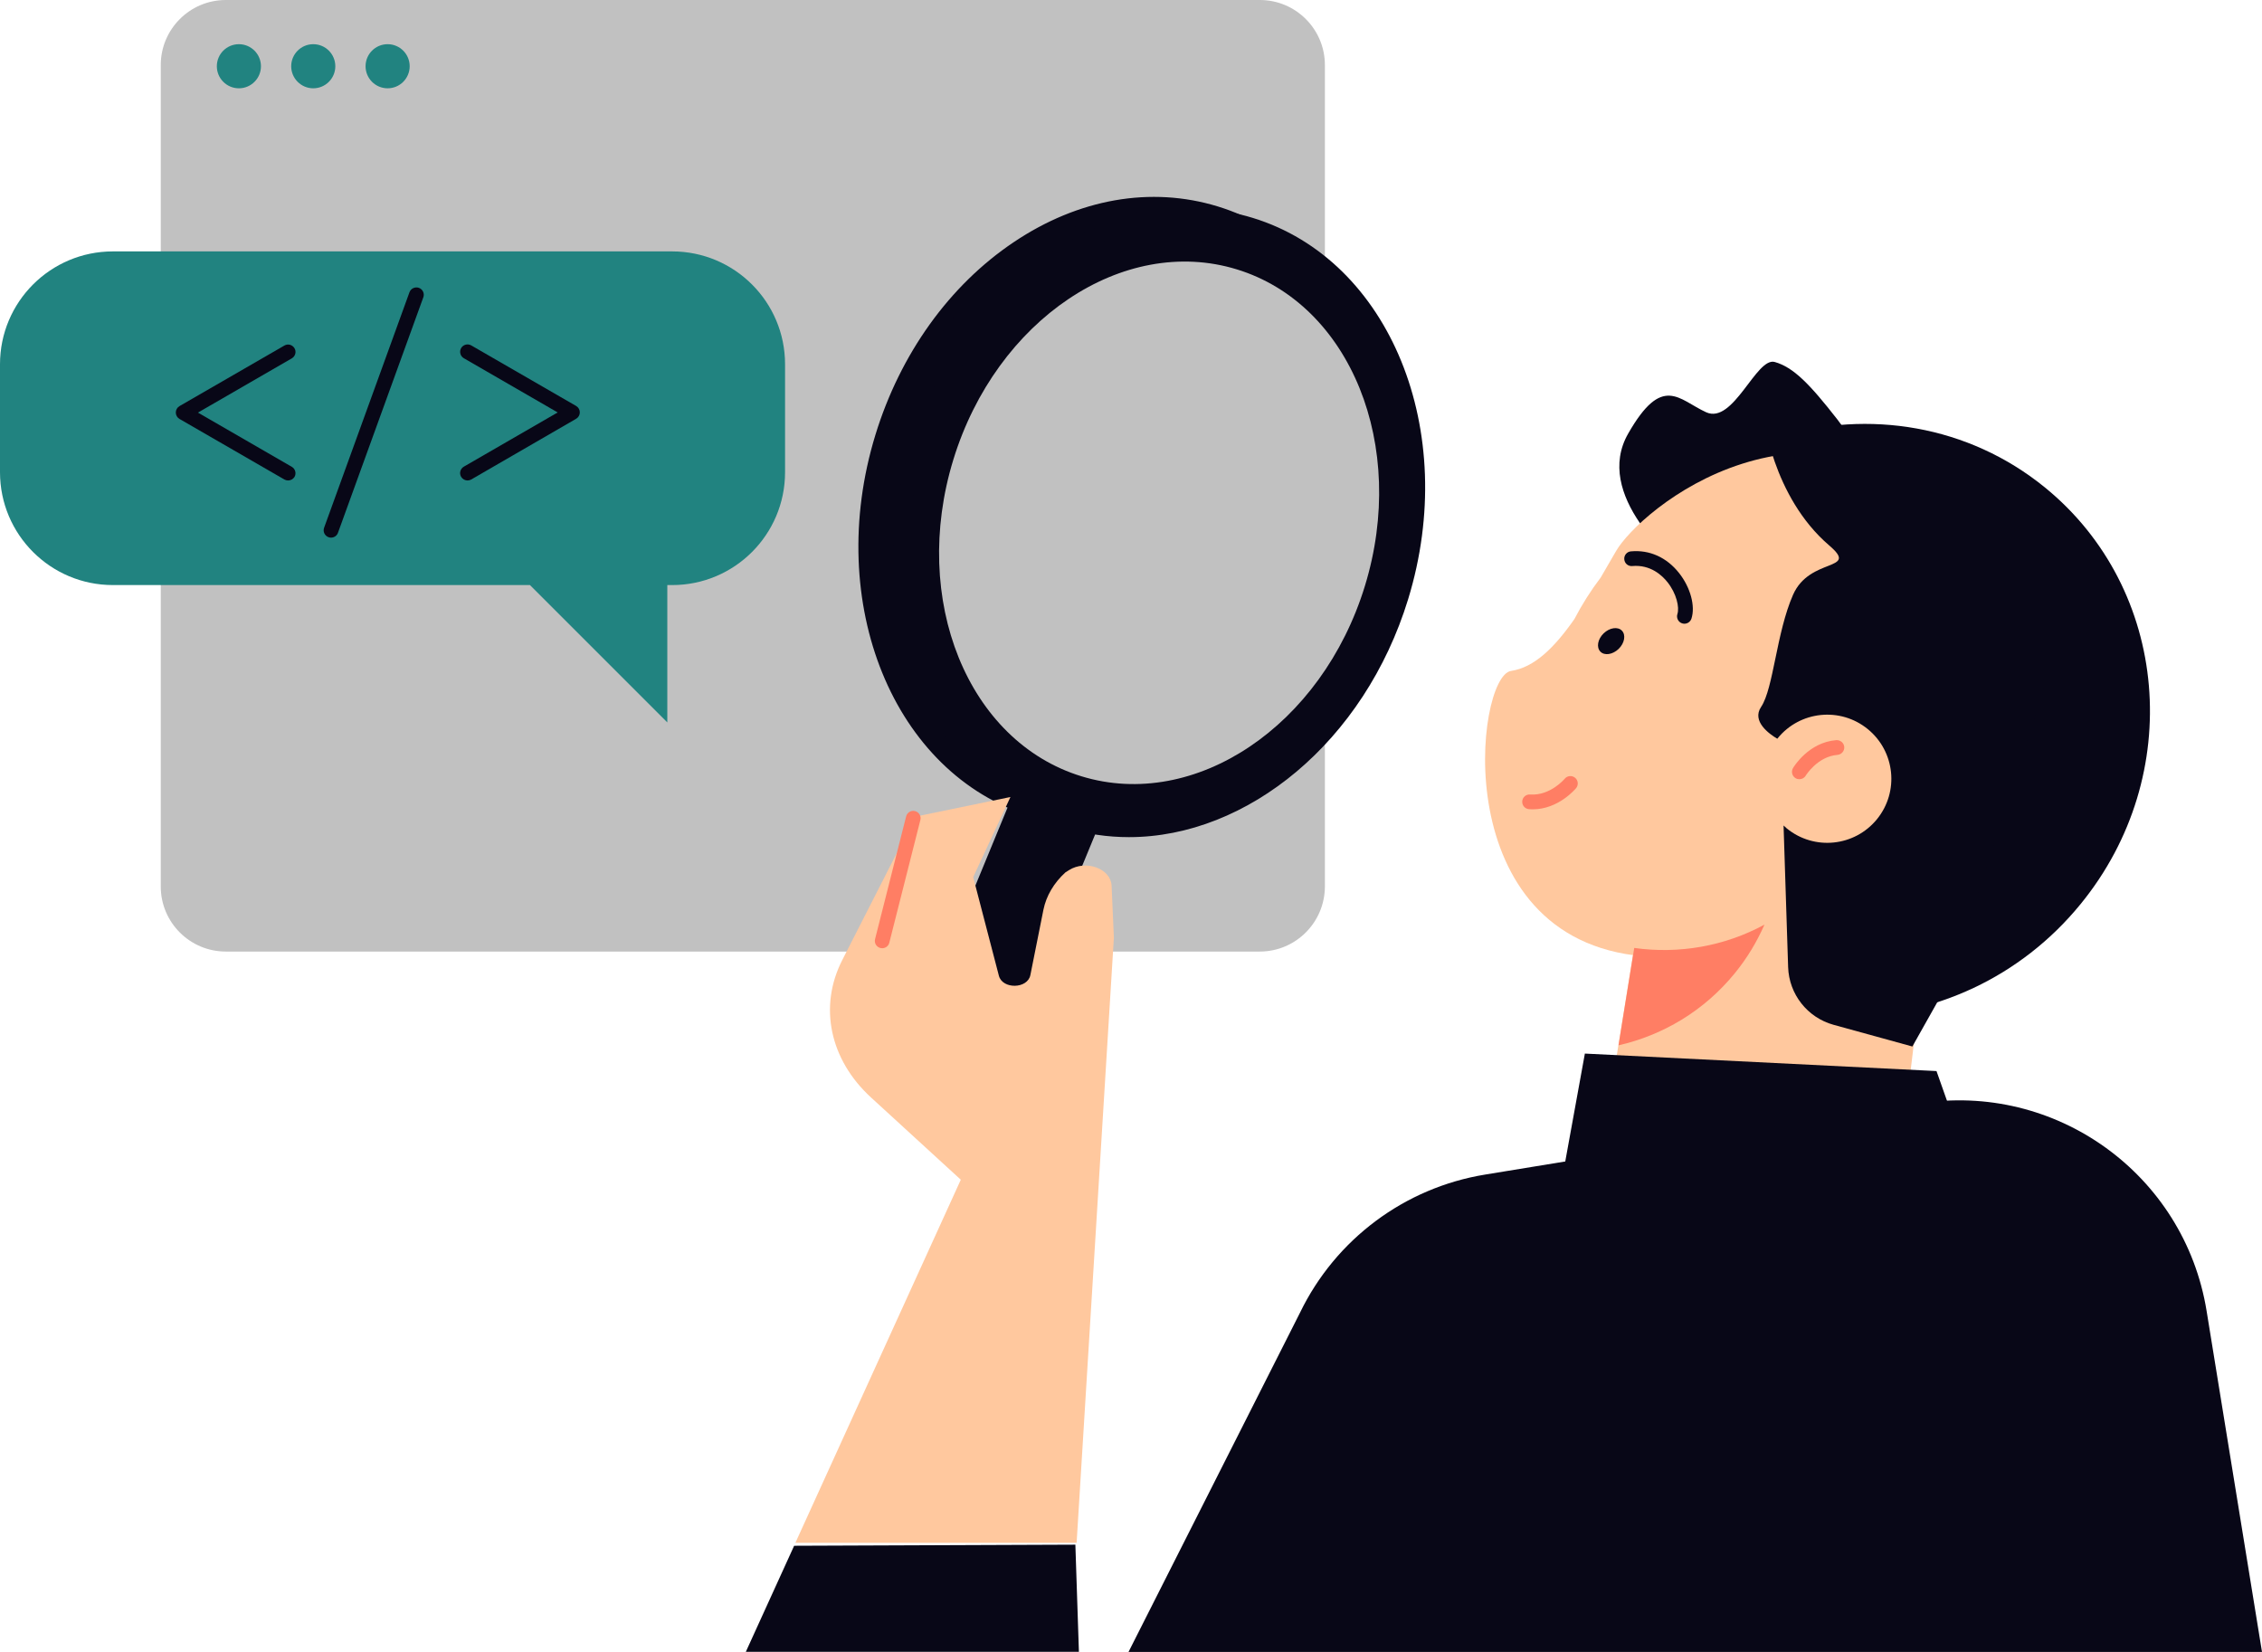 <?xml version="1.0" encoding="utf-8"?>
<!-- Generator: Adobe Illustrator 25.0.0, SVG Export Plug-In . SVG Version: 6.00 Build 0)  -->
<svg version="1.1" xmlns="http://www.w3.org/2000/svg" xmlns:xlink="http://www.w3.org/1999/xlink" x="0px" y="0px"
	 viewBox="0 0 306.6 223.92" style="enable-background:new 0 0 306.6 223.92;" xml:space="preserve">
<style type="text/css">
	.st0{fill:#FF7E64;}
	.st1{fill:#FFC89E;}
	.st2{fill:#218380;}
	.st3{fill:#080717;}
	.st4{fill:#FFFFFF;}
	.st5{fill:#c1c1c1;}
	.st6{fill:none;stroke:#000000;stroke-width:2;stroke-linecap:round;stroke-linejoin:round;stroke-miterlimit:10;}
	.st7{fill:#218380;}
	.st8{fill:none;stroke:#080717;stroke-width:2;stroke-linecap:round;stroke-linejoin:round;stroke-miterlimit:10;}
	.st9{fill:none;stroke:#FF7E64;stroke-width:2;stroke-linecap:round;stroke-linejoin:round;stroke-miterlimit:10;}
	.st10{fill:#070A17;}
	.st11{fill:none;stroke:#FF7E64;stroke-width:2;stroke-miterlimit:10;}
</style>
<g id="Layer_2">
</g>
<g id="_x3C_Layer_x3E_">
	<g>
		<g>
			<path class="st5" d="M170.75,128.99H30.61c-4.87,0-8.82-3.95-8.82-8.82V8.82c0-4.87,3.95-8.82,8.82-8.82h140.15
				c4.87,0,8.82,3.95,8.82,8.82v111.35C179.57,125.04,175.62,128.99,170.75,128.99z"/>
			<path class="st7" d="M35.37,8.98c0,1.65-1.34,2.99-2.99,2.99c-1.65,0-2.99-1.34-2.99-2.99c0-1.65,1.34-2.99,2.99-2.99
				C34.03,5.99,35.37,7.33,35.37,8.98z"/>
			<path class="st7" d="M45.45,8.98c0,1.65-1.34,2.99-2.99,2.99c-1.65,0-2.99-1.34-2.99-2.99c0-1.65,1.34-2.99,2.99-2.99
				C44.11,5.99,45.45,7.33,45.45,8.98z"/>
			<path class="st7" d="M55.53,8.98c0,1.65-1.34,2.99-2.99,2.99c-1.65,0-2.99-1.34-2.99-2.99c0-1.65,1.34-2.99,2.99-2.99
				C54.19,5.99,55.53,7.33,55.53,8.98z"/>
		</g>
		<polygon class="st3" points="146.24,223.92 145.76,209.39 107.64,209.54 101.09,223.92 		"/>
		
			<rect x="130.47" y="105.48" transform="matrix(0.925 0.381 -0.381 0.925 58.037 -42.585)" class="st3" width="12.36" height="39.82"/>
		<g>
			
				<ellipse transform="matrix(0.293 -0.956 0.956 0.293 41.459 194.684)" class="st3" cx="152.39" cy="69.3" rx="42.23" ry="34.28"/>
			<path class="st3" d="M148.35,111.93c-2.92,0-5.82-0.43-8.64-1.29c-18.6-5.7-28.04-28.88-21.06-51.67
				c3.37-11,10.03-20.29,18.75-26.14c8.78-5.9,18.6-7.62,27.65-4.85c9.05,2.77,16.22,9.7,20.18,19.51
				c3.94,9.74,4.25,21.16,0.88,32.16l0,0c-3.37,11-10.03,20.29-18.75,26.14C161.32,109.85,154.79,111.93,148.35,111.93z
				 M156.43,28.68c-6.05,0-12.2,1.96-17.91,5.8c-8.34,5.6-14.71,14.5-17.95,25.07c-6.66,21.74,2.19,43.8,19.73,49.18
				c8.46,2.59,17.68,0.96,25.95-4.59c8.34-5.6,14.71-14.5,17.95-25.07l0,0c3.24-10.57,2.95-21.51-0.82-30.83
				c-3.74-9.24-10.46-15.76-18.92-18.35C161.85,29.08,159.15,28.68,156.43,28.68z M185.16,79.35L185.16,79.35L185.16,79.35z"/>
		</g>
		<g>
			
				<ellipse transform="matrix(0.293 -0.956 0.956 0.293 43.317 200.333)" class="st3" cx="157.14" cy="70.87" rx="42.23" ry="34.28"/>
			<path class="st3" d="M153.03,113.48c-2.87,0-5.74-0.41-8.56-1.28c-9.05-2.77-16.22-9.7-20.18-19.51
				c-3.94-9.74-4.25-21.16-0.88-32.16c6.99-22.79,27.8-36.7,46.4-30.99c18.6,5.7,28.04,28.88,21.06,51.67l0,0
				C184.94,100.55,169.06,113.48,153.03,113.48z M161.23,30.26c-15.17,0-30.25,12.39-35.91,30.86c-3.24,10.57-2.95,21.51,0.82,30.83
				c3.74,9.24,10.46,15.76,18.92,18.35c17.55,5.38,37.24-7.93,43.9-29.67c6.66-21.74-2.19-43.8-19.73-49.18
				C166.59,30.64,163.91,30.26,161.23,30.26z M189.91,80.92L189.91,80.92L189.91,80.92z"/>
		</g>
		
			<ellipse transform="matrix(0.293 -0.956 0.956 0.293 43.317 200.333)" class="st5" cx="157.14" cy="70.87" rx="35.94" ry="29.18"/>
		<g>
			<g>
				<g>
					<polygon class="st1" points="254.47,182.5 216.62,158.72 223.27,117.47 261.56,123.64 					"/>
					<path class="st3" d="M256.12,69.93c0,0-21.07,11.77-25.47,9c-4.41-2.77-14.63-11.98-9.97-20.14s6.85-4.61,10.57-2.91
						c3.71,1.7,6.8-7.53,9.31-6.81c2.52,0.72,4.7,2.94,8.49,7.8C252.84,61.72,256.12,69.93,256.12,69.93z"/>
					<path class="st1" d="M249.42,136.92c9.28-1.17,18.24-5.86,24.72-13.81c13.08-16.07,10.78-39.01-4.48-52.04
						c-25.05-21.37-47.54-1.69-50.6,3.61c-0.72,1.24-1.41,2.44-2.09,3.6c-1.37,1.81-2.56,3.69-3.57,5.64
						c-2.73,3.9-5.44,6.56-8.59,7.03c-4.83,0.72-8.88,36.4,17.95,38.68L249.42,136.92z"/>
					<path class="st3" d="M277.18,66.08c-10.4-8.47-23.94-10.56-36.14-6.87c3.31,1.47,6.47,3.35,9.38,5.72
						c19.75,16.08,21.08,47.13,2.98,69.35c-1.01,1.23-2.05,2.41-3.13,3.53c11.78-0.02,23.6-5.25,31.77-15.29
						C296.24,105.1,294.06,79.83,277.18,66.08z"/>
					<path class="st3" d="M243.04,80.62c2.27-5.15,9.03-3.14,4.91-6.67c-7.8-6.68-8.94-17.7-8.94-17.7
						c22.57-1.83,38.91,34.4,38.91,34.4l-13.46,41.88l-5.25,9.33l-10.68-2.94c-3.55-0.98-6.04-4.15-6.16-7.82l-0.62-19.2
						c0.14,0.14,0.29,0.27,0.44,0.4c3.72,3.03,9.19,2.47,12.22-1.25c3.03-3.72,2.47-9.19-1.25-12.22
						c-3.72-3.03-9.19-2.47-12.21,1.25c-0.02,0.02-0.03,0.04-0.05,0.06c-1.08-0.64-3.51-2.36-2.19-4.32
						C240.39,93.33,240.77,85.77,243.04,80.62z"/>
					<g>
						<path class="st0" d="M207.74,109.71c-0.16,0-0.32-0.01-0.49-0.02c-0.55-0.04-0.96-0.52-0.92-1.07
							c0.04-0.55,0.51-0.96,1.07-0.92c2.74,0.19,4.66-2.11,4.68-2.13c0.35-0.43,0.98-0.49,1.41-0.14c0.43,0.35,0.49,0.98,0.14,1.41
							C213.53,106.95,211.24,109.71,207.74,109.71z"/>
					</g>
					<g>
						<path class="st0" d="M243.89,105.63c-0.17,0-0.35-0.04-0.51-0.14c-0.47-0.28-0.63-0.89-0.35-1.37
							c0.08-0.14,2.09-3.49,5.87-3.79c0.55-0.03,1.03,0.37,1.08,0.92c0.04,0.55-0.37,1.03-0.92,1.08c-2.72,0.22-4.29,2.79-4.31,2.82
							C244.57,105.46,244.23,105.63,243.89,105.63z"/>
					</g>
					<g>
						<path class="st3" d="M228.31,84.55c-0.1,0-0.21-0.02-0.31-0.05c-0.52-0.17-0.81-0.74-0.64-1.26c0.3-0.91-0.12-2.79-1.35-4.33
							c-0.72-0.91-2.3-2.4-4.77-2.18c-0.57,0.05-1.03-0.36-1.08-0.91c-0.05-0.55,0.36-1.04,0.91-1.08c2.52-0.23,4.84,0.82,6.51,2.93
							c1.55,1.95,2.24,4.5,1.68,6.2C229.12,84.28,228.73,84.55,228.31,84.55z"/>
					</g>
					<path class="st3" d="M219.4,87.96c-0.81,0.78-1.92,0.95-2.48,0.37c-0.56-0.58-0.37-1.68,0.44-2.47
						c0.81-0.78,1.92-0.95,2.48-0.37C220.4,86.07,220.2,87.18,219.4,87.96z"/>
					<path class="st0" d="M221.51,128.5l-2.13,13.2c5.99-1.36,11.59-4.65,15.77-9.78c1.67-2.05,3-4.27,4.01-6.58
						C233.76,128.28,227.54,129.35,221.51,128.5z"/>
				</g>
			</g>
		</g>
		<path class="st1" d="M144.9,117.95l-0.49,0.31c-1.57,1.43-2.6,3.19-2.98,5.06l-1.77,8.86c-0.38,1.89-3.79,1.95-4.27,0.08
			l-3.48-13.36l5.05-10.86l-12.89,2.66l-9.91,19.45c-3.21,6.3-1.7,13.49,3.91,18.63l12.16,11.14l-22.42,49.22h38.12l5.05-82.03
			l-0.31-7.06C150.56,117.74,147.18,116.51,144.9,117.95z"/>
		<g>
			<path class="st0" d="M119.58,128.54c-0.08,0-0.16-0.01-0.25-0.03c-0.54-0.14-0.86-0.68-0.72-1.21l4.21-16.63
				c0.14-0.54,0.68-0.86,1.21-0.72c0.54,0.14,0.86,0.68,0.72,1.21l-4.21,16.63C120.43,128.24,120.03,128.54,119.58,128.54z"/>
		</g>
		<polygon class="st3" points="210.83,164.77 214.82,142.82 262.48,145.19 268.69,162.77 		"/>
		<path class="st3" d="M152.97,223.92l23.24-45.98c4.82-9.95,14.18-16.94,25.1-18.72l58.75-9.61c18.54-3.03,36.02,9.55,39.03,28.09
			l7.51,46.23H152.97z"/>
		<path class="st2" d="M91.11,34.08H15.3C6.85,34.08,0,40.93,0,49.38v14.63c0,8.45,6.85,15.3,15.3,15.3h56.53l18.62,18.62V79.31
			h0.66c8.45,0,15.3-6.85,15.3-15.3V49.38C106.41,40.93,99.56,34.08,91.11,34.08z"/>
		<g>
			<path class="st3" d="M39.05,65.13c-0.17,0-0.34-0.04-0.5-0.13l-14.22-8.21c-0.31-0.18-0.5-0.51-0.5-0.87
				c0-0.36,0.19-0.69,0.5-0.87l14.22-8.21c0.48-0.28,1.09-0.11,1.37,0.37c0.28,0.48,0.11,1.09-0.37,1.37l-12.72,7.35l12.72,7.35
				c0.48,0.28,0.64,0.89,0.37,1.37C39.73,64.95,39.4,65.13,39.05,65.13z"/>
		</g>
		<g>
			<path class="st3" d="M63.37,65.13c-0.35,0-0.68-0.18-0.87-0.5c-0.28-0.48-0.11-1.09,0.37-1.37l12.72-7.35l-12.72-7.35
				c-0.48-0.28-0.64-0.89-0.37-1.37c0.28-0.48,0.89-0.64,1.37-0.37l14.22,8.21c0.31,0.18,0.5,0.51,0.5,0.87
				c0,0.36-0.19,0.69-0.5,0.87L63.87,65C63.71,65.09,63.54,65.13,63.37,65.13z"/>
		</g>
		<g>
			<path class="st3" d="M44.87,72.88c-0.11,0-0.23-0.02-0.34-0.06c-0.52-0.19-0.79-0.76-0.6-1.28l11.57-31.92
				c0.19-0.52,0.76-0.78,1.28-0.6c0.52,0.19,0.79,0.76,0.6,1.28L45.81,72.22C45.67,72.63,45.28,72.88,44.87,72.88z"/>
		</g>
	</g>
</g>
</svg>
